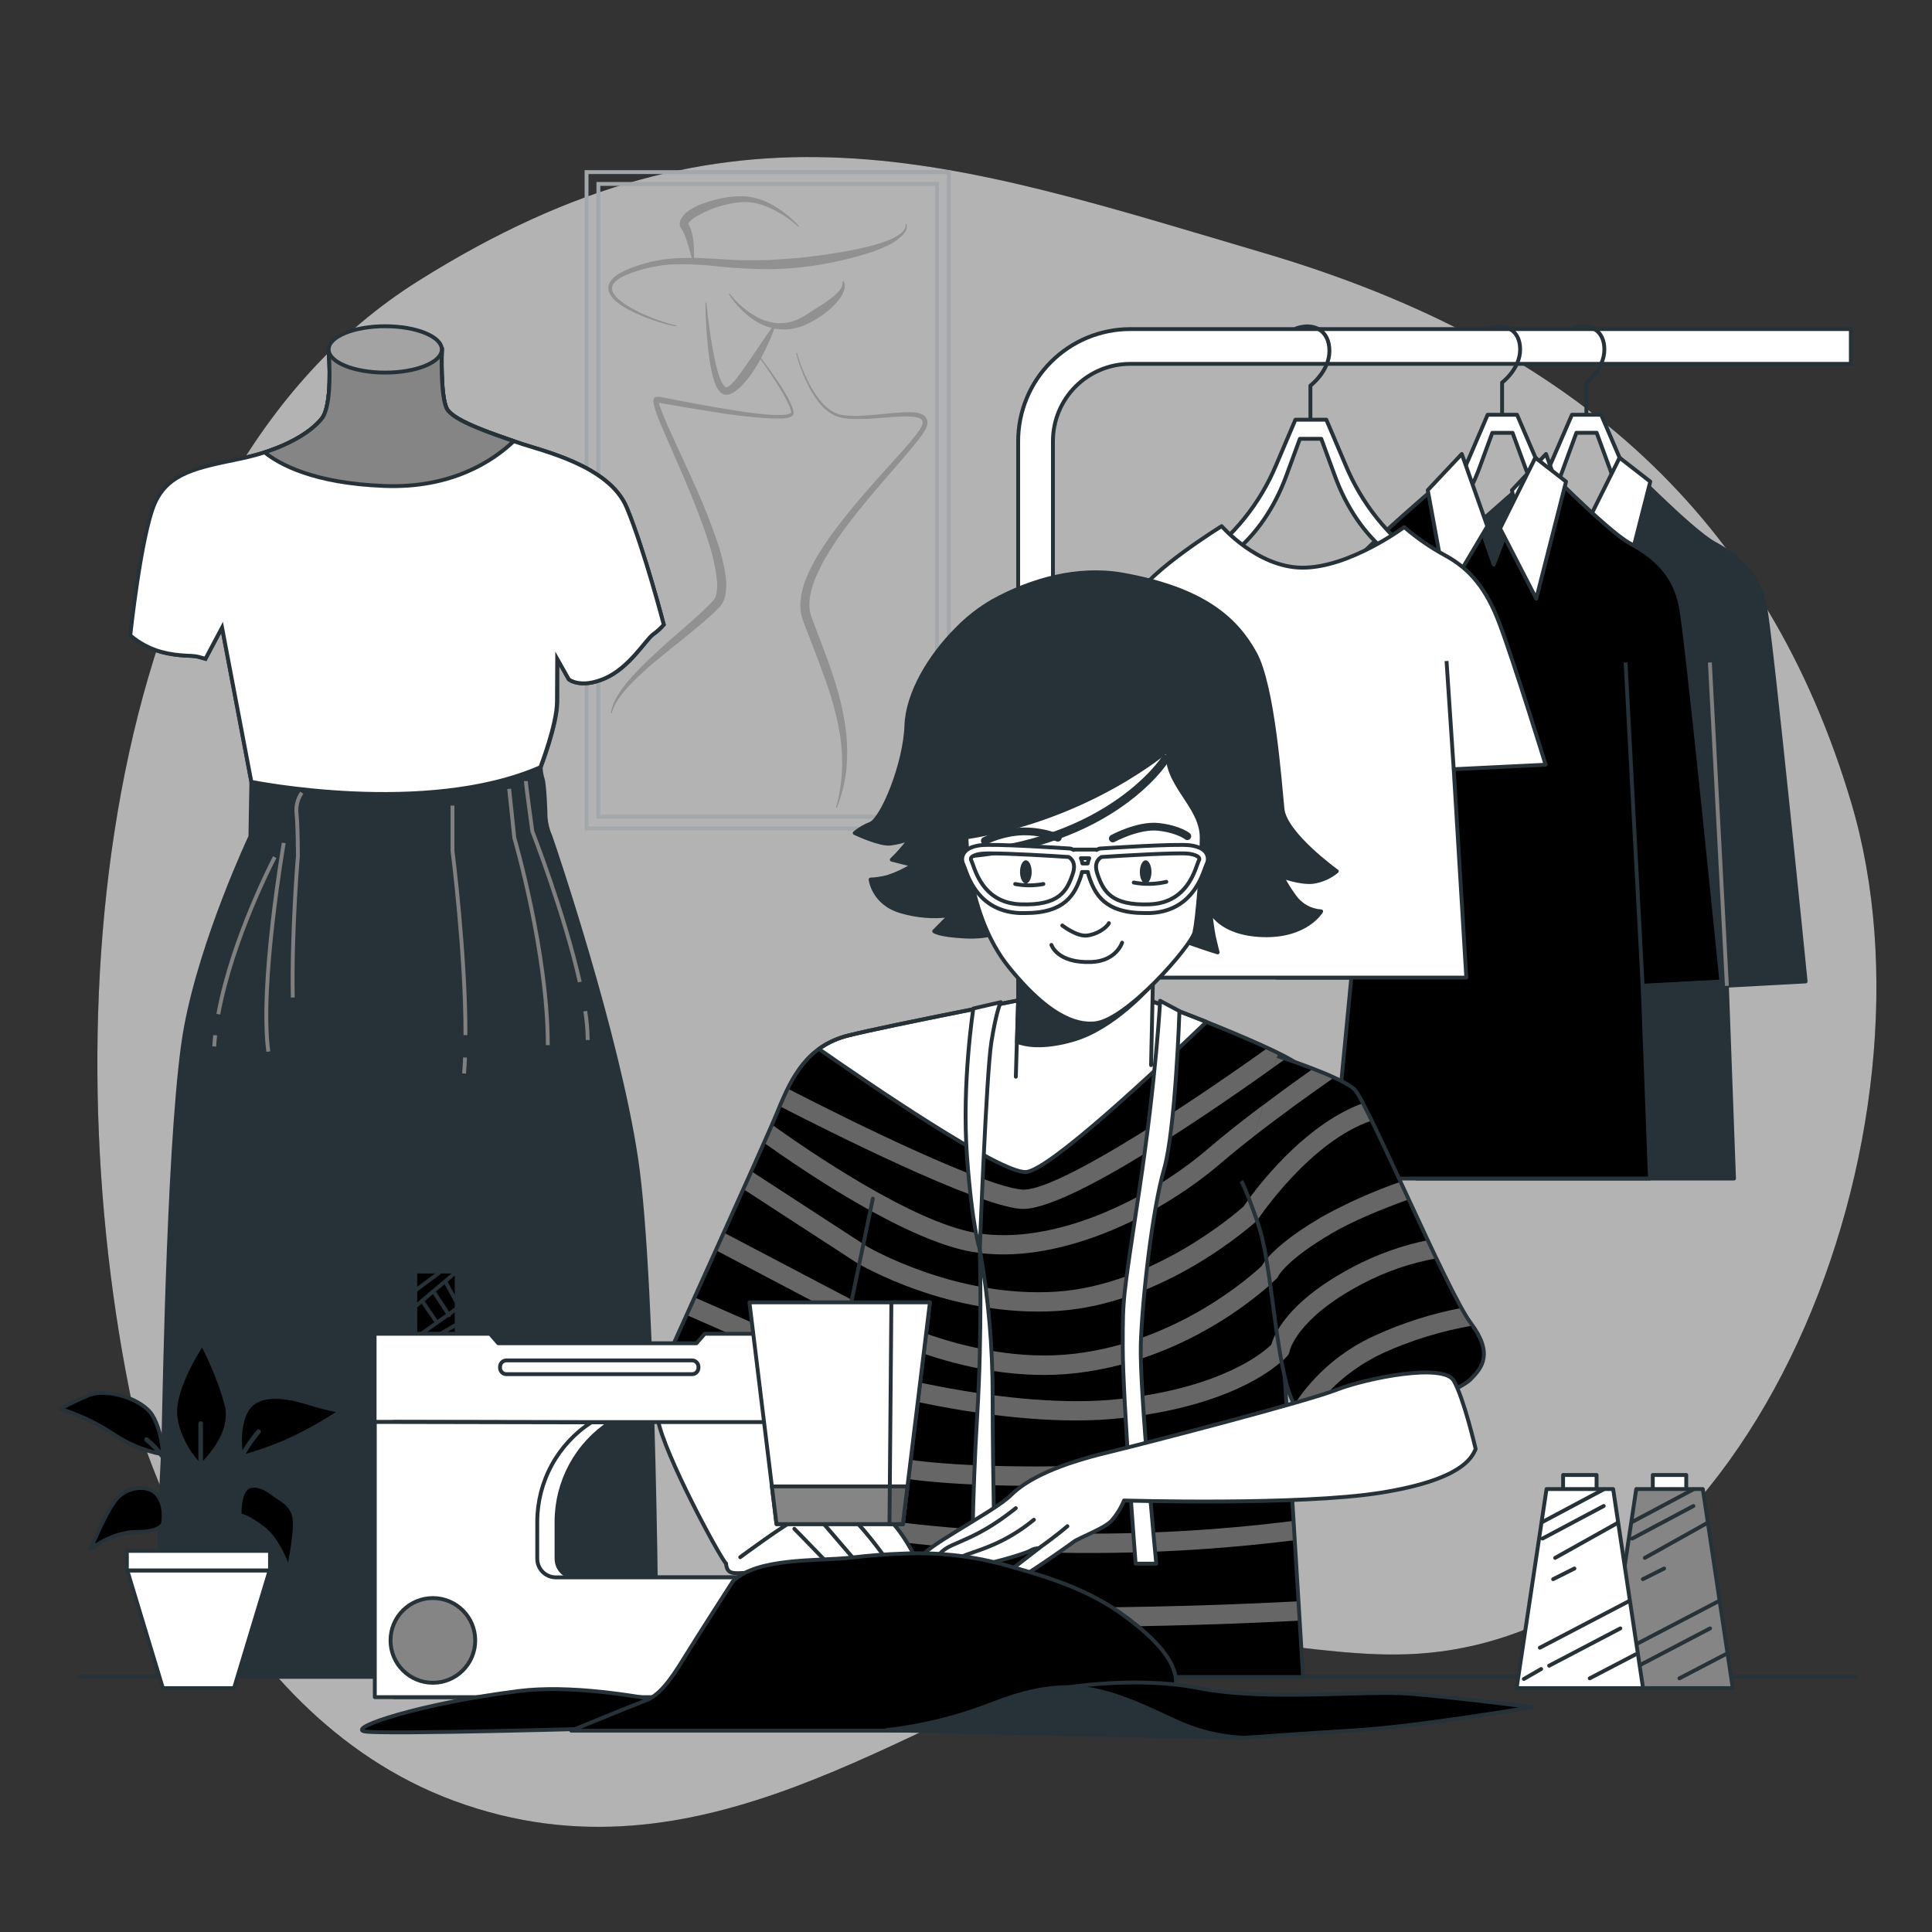 <svg width="500" height="500" viewBox="0 0 500 500" fill="none" xmlns="http://www.w3.org/2000/svg">
<rect x="0" y="0" width="500" height="500" fill="#333333" stroke="none"/>
<path d="M34.48 364.64C34.48 364.64 54.3 442.88 117.729 466.13C181.159 489.38 233.329 445.7 284.579 428C311.419 418.74 339.239 429.71 366.659 428C454.349 422.57 504.249 292.24 479.119 207.8C457.369 134.7 408.119 89.38 327.219 65.51C246.319 41.64 189.999 21.17 107.999 72.87C26 124.57 12.77 262.61 34.48 364.64Z" fill="black"/>
<path opacity="0.7" d="M34.48 364.64C34.48 364.64 54.3 442.88 117.729 466.13C181.159 489.38 233.329 445.7 284.579 428C311.419 418.74 339.239 429.71 366.659 428C454.349 422.57 504.249 292.24 479.119 207.8C457.369 134.7 408.119 89.38 327.219 65.51C246.319 41.64 189.999 21.17 107.999 72.87C26 124.57 12.77 262.61 34.48 364.64Z" fill="white"/>
<path d="M242.501 47.6V211.36H154.861V47.6H242.501ZM245.561 44.54H151.801V214.41H245.561V44.54Z" stroke="#A2A7A9" stroke-miterlimit="10"/>
<path d="M160.08 78.52C160.962 79.162 161.891 79.737 162.86 80.24C164.778 81.229 166.767 82.075 168.81 82.77C169.81 83.12 170.81 83.44 171.88 83.77C172.917 84.085 173.982 84.299 175.06 84.41V84.18C174.018 84.016 172.993 83.755 172 83.4C171 83.08 170 82.72 169 82.34C167.013 81.583 165.084 80.68 163.23 79.64C162.315 79.122 161.443 78.534 160.62 77.88C159.792 77.291 159.108 76.521 158.62 75.63L158.48 75.31C158.48 75.2 158.48 75.09 158.41 74.98C158.38 74.768 158.38 74.552 158.41 74.34C158.499 73.904 158.699 73.497 158.99 73.16C159.673 72.436 160.497 71.857 161.41 71.46C161.875 71.227 162.352 71.02 162.84 70.84C163.31 70.63 163.84 70.49 164.33 70.32C165.312 69.969 166.314 69.675 167.33 69.44L168.86 69.07L170.41 68.81C171.41 68.61 172.5 68.56 173.54 68.45C177.778 68.302 182.02 68.483 186.23 68.99C190.526 69.434 194.841 69.658 199.16 69.66C203.492 69.601 207.814 69.22 212.09 68.52C216.362 67.817 220.579 66.814 224.71 65.52L226.25 65.01C226.76 64.83 227.25 64.61 227.77 64.41C228.29 64.21 228.77 64 229.27 63.75C229.77 63.5 230.27 63.31 230.74 63.01C231.716 62.461 232.616 61.789 233.42 61.01C233.627 60.816 233.815 60.601 233.98 60.37C234.159 60.149 234.31 59.907 234.43 59.65C234.568 59.391 234.649 59.105 234.67 58.813C234.691 58.52 234.65 58.226 234.55 57.95L234.35 58.05C234.388 58.291 234.377 58.537 234.319 58.774C234.26 59.011 234.155 59.234 234.01 59.43C233.883 59.645 233.724 59.841 233.54 60.01C233.371 60.2 233.18 60.368 232.97 60.51C232.142 61.133 231.234 61.641 230.27 62.02C229.81 62.25 229.27 62.4 228.81 62.59C228.319 62.783 227.819 62.95 227.31 63.09C226.81 63.23 226.31 63.4 225.8 63.54L224.26 63.92C220.15 64.92 215.95 65.57 211.75 66.16C209.64 66.39 207.54 66.7 205.43 66.85C203.32 67 201.22 67.19 199.1 67.29C194.856 67.458 190.605 67.381 186.37 67.06C184.13 66.93 181.87 66.77 179.59 66.71C179.66 65.201 179.6 63.689 179.41 62.19C179.296 61.222 179.089 60.268 178.79 59.34C178.703 59.092 178.603 58.848 178.49 58.61C178.4 58.38 178.18 58.06 178.1 57.89C178.1 57.89 178.1 57.82 178.2 57.72C178.371 57.445 178.587 57.202 178.84 57C179.137 56.736 179.451 56.492 179.78 56.27C180.496 55.831 181.237 55.433 182 55.08C183.593 54.266 185.27 53.626 187 53.17C188.71 52.689 190.467 52.398 192.24 52.3C194.002 52.252 195.757 52.527 197.42 53.11C200.842 54.323 203.975 56.233 206.62 58.72L206.79 58.57C205.552 57.189 204.174 55.939 202.68 54.84C201.169 53.697 199.523 52.743 197.78 52C196.005 51.261 194.111 50.847 192.19 50.78C190.291 50.763 188.397 50.954 186.54 51.35C184.669 51.727 182.837 52.279 181.07 53C180.16 53.374 179.29 53.837 178.47 54.38C177.516 54.969 176.728 55.792 176.18 56.77C176.005 57.125 175.913 57.514 175.91 57.91C175.906 58.374 176.054 58.827 176.33 59.2C176.48 59.43 176.54 59.48 176.65 59.66C176.76 59.84 176.84 59.99 176.92 60.18C177.288 60.965 177.596 61.778 177.84 62.61C178.26 63.97 178.63 65.37 179 66.77C177.141 66.725 175.282 66.785 173.43 66.95C172.34 67.09 171.26 67.17 170.19 67.41L168.58 67.72L167 68.14C165.949 68.417 164.915 68.751 163.9 69.14C162.867 69.484 161.863 69.912 160.9 70.42C159.863 70.915 158.943 71.624 158.2 72.5C157.8 72.988 157.541 73.576 157.45 74.2C157.417 74.535 157.441 74.873 157.52 75.2C157.547 75.352 157.584 75.502 157.63 75.65L157.83 76.06C158.389 77.036 159.157 77.877 160.08 78.52Z" fill="#919191"/>
<path d="M204.88 105C204.585 104.273 204.251 103.562 203.88 102.87C203.11 101.49 202.28 100.16 201.41 98.87C199.98 96.75 198.49 94.69 196.95 92.65C197.57 91.51 198.16 90.37 198.69 89.19C199.32 87.83 199.9 86.45 200.4 85.03C201.847 85.313 203.332 85.347 204.79 85.13C206.456 84.861 208.067 84.324 209.56 83.54C210.26 83.15 210.97 82.77 211.65 82.35C212.33 81.93 213 81.47 213.65 80.96C214.966 79.971 216.143 78.811 217.15 77.51C217.679 76.841 218.098 76.091 218.39 75.29C218.535 74.878 218.616 74.446 218.63 74.01C218.657 73.558 218.531 73.11 218.27 72.74L218.07 72.87C218.108 73.228 218.073 73.59 217.966 73.934C217.86 74.278 217.684 74.596 217.45 74.87C217.021 75.462 216.52 75.999 215.96 76.47C215.68 76.72 215.4 76.96 215.1 77.18C214.8 77.4 214.52 77.65 214.2 77.86L213.28 78.52L212.28 79.13L208.4 81.61C207.182 82.43 205.828 83.026 204.4 83.37C202.969 83.695 201.487 83.736 200.04 83.49C198.562 83.226 197.137 82.723 195.82 82C193.106 80.493 190.725 78.452 188.82 76L188.63 76.13C189.477 77.476 190.466 78.726 191.58 79.86C192.69 81.027 193.932 82.061 195.28 82.94C196.649 83.816 198.148 84.47 199.72 84.88C197.72 87.63 195.94 90.42 194.05 93.13C192.97 94.69 191.91 96.26 190.78 97.71C190.257 98.439 189.657 99.109 188.99 99.71C188.734 99.935 188.44 100.111 188.12 100.23C188.07 100.23 188.01 100.23 187.97 100.23C187.93 100.23 187.92 100.23 187.89 100.23H187.78C187.737 100.185 187.686 100.148 187.63 100.12C187.071 99.506 186.642 98.785 186.37 98C186.036 97.127 185.752 96.236 185.52 95.33C185.04 93.5 184.67 91.62 184.35 89.73C183.67 85.96 183.21 82.13 182.8 78.3H182.57C182.57 82.16 182.84 86.02 183.21 89.88C183.42 91.81 183.68 93.74 184.07 95.66C184.257 96.637 184.501 97.602 184.8 98.55C184.955 99.046 185.146 99.531 185.37 100C185.618 100.537 185.956 101.028 186.37 101.45L186.78 101.8C186.958 101.902 187.141 101.992 187.33 102.07C187.534 102.122 187.741 102.159 187.95 102.18C188.145 102.18 188.34 102.16 188.53 102.12C189.134 101.977 189.703 101.711 190.2 101.34C191.045 100.723 191.82 100.016 192.51 99.23C193.825 97.747 194.988 96.135 195.98 94.42C196.26 93.94 196.52 93.42 196.79 92.95C198.25 94.95 199.67 97.05 201.01 99.16C201.85 100.48 202.64 101.82 203.36 103.16C203.734 103.836 204.068 104.534 204.36 105.25C204.504 105.596 204.618 105.954 204.7 106.32C204.81 106.77 204.81 106.8 204.55 106.98C203.882 107.26 203.164 107.399 202.44 107.39C201.68 107.39 200.91 107.39 200.13 107.39C198.59 107.31 197.04 107.16 195.5 106.97C192.41 106.6 189.33 106.11 186.25 105.58C183.17 105.05 180.11 104.49 177.04 103.91L172.43 103.03L171.28 102.81L170.69 102.7H170.39H170.3H170H169.78C169.687 102.729 169.599 102.773 169.52 102.83C169.376 102.918 169.262 103.047 169.19 103.2C169.159 103.261 169.133 103.325 169.11 103.39V103.53C169.087 103.686 169.087 103.844 169.11 104C169.123 104.235 169.153 104.469 169.2 104.7C169.29 105.13 169.41 105.51 169.53 105.9C170.53 108.95 171.85 111.78 173.09 114.66L176.84 123.25C179.27 128.99 181.64 134.76 183.48 140.66C184.419 143.559 185.089 146.538 185.48 149.56C185.684 150.966 185.651 152.396 185.38 153.79C185.251 154.376 184.988 154.924 184.61 155.39C184.14 155.92 183.61 156.48 183.04 157.01C180.86 159.18 178.5 161.21 176.15 163.26C173.8 165.31 171.42 167.35 169.15 169.5C166.823 171.626 164.62 173.883 162.55 176.26C161.529 177.474 160.603 178.764 159.78 180.12C158.934 181.474 158.353 182.978 158.07 184.55L158.3 184.6C159.14 181.6 161.2 179.18 163.3 176.96C165.47 174.745 167.763 172.655 170.17 170.7C174.96 166.7 179.96 162.99 184.62 158.7C185.2 158.14 185.75 157.6 186.33 156.97C186.957 156.233 187.402 155.36 187.63 154.42C187.997 152.749 188.068 151.026 187.84 149.33C187.39 146.158 186.633 143.036 185.58 140.01C183.5 134.073 181.12 128.246 178.45 122.55L174.55 114.02C173.26 111.19 171.91 108.34 170.89 105.48C170.767 105.153 170.664 104.819 170.58 104.48C170.576 104.407 170.576 104.333 170.58 104.26L170.99 104.32L172.14 104.52L176.76 105.32C179.85 105.85 182.93 106.32 186.03 106.82C189.13 107.32 192.23 107.69 195.36 108C196.92 108.14 198.49 108.26 200.07 108.3C200.85 108.3 201.65 108.3 202.44 108.3C202.84 108.3 203.25 108.23 203.65 108.16C204.084 108.095 204.501 107.949 204.88 107.73C205.003 107.658 205.11 107.563 205.196 107.45C205.282 107.337 205.344 107.207 205.38 107.07C205.412 106.827 205.385 106.58 205.3 106.35C205.207 105.887 205.066 105.434 204.88 105Z" fill="#919191"/>
<path d="M239.452 107.83C239.095 107.472 238.66 107.202 238.182 107.04C237.347 106.794 236.482 106.667 235.612 106.66C232.282 106.66 229.082 107.13 225.872 107.39C224.262 107.53 222.662 107.64 221.062 107.63C220.266 107.637 219.471 107.594 218.682 107.5C217.906 107.429 217.145 107.247 216.422 106.96C214.98 106.315 213.702 105.355 212.682 104.15C211.633 102.941 210.712 101.627 209.932 100.23C208.371 97.403 207.13 94.411 206.232 91.31L206.012 91.37C206.837 94.52 208.018 97.566 209.532 100.45C210.293 101.902 211.204 103.269 212.252 104.53C213.309 105.827 214.641 106.872 216.152 107.59C216.928 107.918 217.746 108.137 218.582 108.24C219.397 108.353 220.219 108.416 221.042 108.43C222.682 108.43 224.312 108.43 225.942 108.3C229.172 108.11 232.422 107.69 235.572 107.8C236.321 107.823 237.064 107.944 237.782 108.16C238.073 108.263 238.339 108.426 238.562 108.64C238.722 108.842 238.806 109.093 238.802 109.35C238.788 109.501 238.765 109.652 238.732 109.8C238.672 109.95 238.642 110.09 238.562 110.25C238.391 110.594 238.201 110.928 237.992 111.25C237.562 111.89 237.072 112.52 236.572 113.15C234.572 115.63 232.362 118.01 230.202 120.42C225.862 125.23 221.522 130.07 217.542 135.24C215.52 137.799 213.644 140.47 211.922 143.24C211.482 143.94 211.072 144.65 210.682 145.38C210.292 146.11 209.912 146.85 209.542 147.6C209.172 148.35 208.882 149.13 208.542 149.9C208.202 150.67 207.952 151.48 207.752 152.31C207.268 153.992 207.065 155.742 207.152 157.49C207.152 157.94 207.242 158.39 207.312 158.83L207.672 160.16C207.932 160.99 208.222 161.7 208.512 162.48C209.682 165.48 210.882 168.48 212.002 171.53C213.122 174.58 214.222 177.53 215.162 180.63C216.076 183.69 216.808 186.803 217.352 189.95C217.853 193.107 218.041 196.306 217.912 199.5C217.742 202.71 217.225 205.891 216.372 208.99L216.582 209.06C217.764 206.015 218.577 202.839 219.002 199.6C219.322 196.328 219.322 193.032 219.002 189.76C218.614 186.502 218.003 183.274 217.172 180.1C216.312 176.94 215.292 173.83 214.172 170.76C213.052 167.69 211.882 164.67 210.752 161.65C210.492 160.9 210.152 160.12 209.922 159.41L209.632 158.41C209.572 158.06 209.542 157.7 209.492 157.34C209.404 155.851 209.559 154.358 209.952 152.92C210.112 152.17 210.402 151.44 210.622 150.7C210.842 149.96 211.172 149.24 211.522 148.53C211.872 147.82 212.172 147.1 212.522 146.4C212.872 145.7 213.262 145 213.662 144.32C215.287 141.558 217.063 138.887 218.982 136.32C222.822 131.16 227.042 126.32 231.302 121.39C233.412 118.94 235.572 116.52 237.592 113.94C238.092 113.29 238.592 112.64 239.042 111.94C239.277 111.576 239.491 111.199 239.682 110.81C239.778 110.583 239.858 110.349 239.922 110.11C239.977 109.867 240.008 109.619 240.012 109.37C240.021 108.805 239.822 108.257 239.452 107.83Z" fill="#919191"/>
<path d="M85.051 90.43V90.71C85.211 92.71 86.051 104.86 83.271 108.34C80.271 112.13 73.161 116.42 62.271 118.7C51.381 120.98 43.571 122.23 40.031 130.32C36.491 138.41 33.711 164.44 33.711 164.44C36.06 166.446 38.822 167.911 41.801 168.73C46.601 170 49.631 169.49 51.401 170L53.171 170.5L57.471 162.41L65.051 202.34L64.801 216.49C64.801 216.49 52.411 242.77 48.121 265.77C43.831 288.77 42.621 359 42.361 369.88C42.101 380.76 41.361 390.88 41.361 390.88L41.111 433.71H170.001C170.001 433.71 169.491 332.5 164.691 300.16C159.891 267.82 143.471 219.29 142.461 216.51C141.746 214.914 141.317 213.204 141.191 211.46C141.191 210.46 140.941 203.12 140.431 201.6C140.125 200.628 139.956 199.618 139.931 198.6C139.931 198.6 144.221 187.48 144.221 181.67V170.5L147.221 175.81C147.221 175.81 150.221 178.33 156.571 175.55C162.921 172.77 167.001 165.7 169.001 164.18C170.031 163.461 170.965 162.614 171.781 161.66C171.781 161.66 166.721 142.2 162.181 131.33C157.641 120.46 140.181 116.67 134.381 114.65C128.581 112.63 117.451 109.09 115.681 105.81C113.911 102.53 114.371 90.43 114.371 90.43H85.051Z" fill="#263238" stroke="#263238" stroke-miterlimit="10"/>
<path d="M144.201 170.5L147.201 175.81C147.201 175.81 150.201 178.33 156.551 175.55C162.901 172.77 167.001 165.7 169.001 164.18C170.031 163.461 170.965 162.614 171.781 161.66C171.781 161.66 166.721 142.2 162.181 131.33C157.641 120.46 140.181 116.67 134.381 114.65C128.581 112.63 117.451 109.09 115.681 105.81C113.911 102.53 114.371 90.43 114.371 90.43H85.051V90.71C85.211 92.71 86.051 104.86 83.271 108.34C80.271 112.13 73.161 116.42 62.271 118.7C51.381 120.98 43.571 122.23 40.031 130.32C36.491 138.41 33.711 164.44 33.711 164.44C36.06 166.446 38.822 167.911 41.801 168.73C46.601 170 49.631 169.49 51.401 170L53.171 170.5L57.471 162.41L65.051 202.34C65.051 202.34 110.241 211.51 139.851 198.55C139.851 198.55 144.141 187.43 144.141 181.62L144.201 170.5Z" fill="white" stroke="#263238" stroke-miterlimit="10"/>
<path d="M99.481 125.77C116.94 126.43 127.63 119.25 132.96 114.17C126.96 112.1 117.29 108.85 115.65 105.81C113.88 102.52 114.34 90.43 114.34 90.43H85.05V90.71C85.21 92.71 86.05 104.86 83.27 108.34C80.861 111.34 75.88 114.68 68.481 117.07C72.27 120.12 81.13 125.08 99.481 125.77Z" fill="#858585" stroke="#263238" stroke-linecap="round" stroke-linejoin="round"/>
<path d="M114.341 90.43C114.341 93.73 107.791 96.43 99.701 96.43C91.611 96.43 85.051 93.76 85.051 90.43C85.051 87.1 91.611 84.43 99.701 84.43C107.791 84.43 114.341 87.14 114.341 90.43Z" fill="#A3A3A3" stroke="#263238" stroke-linecap="round" stroke-linejoin="round"/>
<path d="M78.1 205.15C76.969 206.81 76.495 208.83 76.77 210.82C77.1 214.48 77.1 221.48 77.1 221.48C77.1 221.48 75.44 241.15 75.77 258.15" stroke="#808080" stroke-miterlimit="10"/>
<path d="M73.44 218.15C73.44 218.15 67.1 254.82 69.44 272.15" stroke="#808080" stroke-miterlimit="10"/>
<path d="M55.691 267.92C55.581 268.92 55.501 269.86 55.441 270.82" stroke="#808080" stroke-miterlimit="10"/>
<path d="M71.1 221.82C71.1 221.82 60.1 242.73 56.5 262.47" stroke="#808080" stroke-miterlimit="10"/>
<path d="M120.352 273.68C120.292 275.11 120.212 276.5 120.102 277.82" stroke="#808080" stroke-miterlimit="10"/>
<path d="M117.102 208.48V220.15C117.102 220.15 120.522 246.98 120.462 267.89" stroke="#808080" stroke-miterlimit="10"/>
<path d="M131.77 204.15L133.1 216.82C133.1 216.82 141.77 246.48 141.77 270.48" stroke="#808080" stroke-miterlimit="10"/>
<path d="M151.461 261.68C151.856 264.151 152.07 266.648 152.101 269.15" stroke="#808080" stroke-miterlimit="10"/>
<path d="M136.102 202.15C136.102 203.15 137.772 215.15 137.772 215.15C137.772 215.15 146.072 236.39 150.042 254.15" stroke="#808080" stroke-miterlimit="10"/>
<path d="M292.5 85.17C284.809 85.17 277.432 88.225 271.994 93.664C266.555 99.102 263.5 106.479 263.5 114.17V419.66H272.5V114.17C272.5 108.866 274.607 103.779 278.358 100.028C282.109 96.277 287.196 94.17 292.5 94.17H479V85.17H292.5Z" fill="white" stroke="#263238" stroke-miterlimit="10"/>
<path d="M443.492 145.75L437.772 141.8C429.492 135.927 423.038 127.837 419.152 118.46L414.382 107.34H406.812L402.002 118.46C398.109 127.837 391.652 135.926 383.372 141.8L377.652 145.75C376.01 146.972 374.685 148.569 373.788 150.408C372.89 152.247 372.446 154.274 372.492 156.32H448.612C448.662 154.278 448.224 152.253 447.333 150.414C446.443 148.576 445.125 146.976 443.492 145.75ZM412.722 151.64H380.002C380.002 148.13 385.602 144.88 387.812 143.09L391.812 139.89C397.718 134.864 402.161 128.338 404.672 121L407.972 112H413.212L416.512 121C419.037 128.335 423.493 134.854 429.412 139.87L433.412 143.07C435.632 144.86 441.112 148.07 441.112 151.62L412.722 151.64Z" fill="white" stroke="#263238" stroke-linejoin="round"/>
<path d="M410.551 107.16V99C410.551 99 415.211 95.5 415.211 90.44C415.211 85.38 411.331 83.44 407.051 85" stroke="#263238" stroke-linecap="round" stroke-linejoin="round"/>
<path d="M399.561 120.79L408.371 146.12L419.151 118.46C419.151 118.46 437.561 137.31 443.611 140.61C449.661 143.91 455.171 148.32 456.831 157.13C458.491 165.94 467.291 254 467.291 254L446.921 255.1L448.761 305H366.531L371.531 253H352.211C352.211 253 364.321 157.74 367.631 151.13C370.941 144.52 399.561 120.79 399.561 120.79Z" fill="#263238" stroke="#263238" stroke-linejoin="round"/>
<path d="M391.301 126.85L396.261 153.83L406.721 136.21L400.111 117.49L391.301 126.85Z" fill="white" stroke="#263238" stroke-linejoin="round"/>
<path d="M419.15 118.46L410.02 136.76L419.38 154.93L427.09 124.64L419.15 118.46Z" fill="white" stroke="#263238" stroke-linejoin="round"/>
<path d="M446.922 255.14L442.512 171.45" stroke="#808080" stroke-miterlimit="10"/>
<path d="M371.48 252.94L379.19 171.45" stroke="#263238" stroke-linejoin="round"/>
<path d="M421.682 145.75L416.002 141.8C407.725 135.925 401.271 127.835 397.382 118.46L392.612 107.34H385.002L380.232 118.46C376.342 127.835 369.889 135.925 361.612 141.8L355.892 145.75C354.251 146.972 352.926 148.569 352.028 150.408C351.13 152.247 350.686 154.274 350.732 156.32H426.842C426.888 154.274 426.443 152.247 425.545 150.408C424.648 148.569 423.323 146.972 421.682 145.75ZM390.912 151.64H358.202C358.202 148.13 363.792 144.88 366.012 143.09L370.012 139.89C375.552 135.42 380.012 128.89 382.902 121.02L386.202 112.02H391.452L394.752 121.02C397.632 128.87 402.102 135.42 407.642 139.89L411.642 143.09C413.862 144.88 419.352 148.09 419.352 151.64H390.912Z" fill="white" stroke="#263238" stroke-linejoin="round"/>
<path d="M388.742 107.16V99C388.742 99 393.412 95.5 393.412 90.44C393.412 85.38 389.522 83.44 385.242 85" stroke="#263238" stroke-linecap="round" stroke-linejoin="round"/>
<path d="M377.762 120.79L386.572 146.12L397.342 118.46C397.342 118.46 415.752 137.31 421.812 140.61C427.872 143.91 433.372 148.32 435.022 157.13C436.672 165.94 445.482 254 445.482 254L425.112 255.1L427.002 305H344.722L349.722 253H330.402C330.402 253 342.522 157.74 345.822 151.13C349.122 144.52 377.762 120.79 377.762 120.79Z" fill="black" stroke="#263238" stroke-linejoin="round"/>
<path d="M369.5 126.85L374.45 153.83L384.92 136.21L378.31 117.49L369.5 126.85Z" fill="white" stroke="#263238" stroke-linejoin="round"/>
<path d="M397.341 118.46L388.221 136.76L397.581 154.93L405.291 124.64L397.341 118.46Z" fill="white" stroke="#263238" stroke-linejoin="round"/>
<path d="M425.111 255.14L420.701 171.45" stroke="#263238" stroke-linejoin="round"/>
<path d="M349.68 252.94L357.38 171.45" stroke="#263238" stroke-linejoin="round"/>
<path d="M373.921 149.19L367.921 145.01C359.178 138.809 352.361 130.269 348.251 120.37L343.251 108.62H335.251L330.251 120.37C326.11 130.28 319.253 138.817 310.471 145L304.471 149.18C302.733 150.469 301.329 152.156 300.377 154.099C299.425 156.043 298.953 158.186 299.001 160.35H379.391C379.438 158.188 378.965 156.046 378.014 154.105C377.062 152.163 375.659 150.478 373.921 149.19ZM341.421 155.41H306.871C306.871 151.7 312.781 148.27 315.121 146.41L319.301 143C325.151 138.28 329.881 131.36 332.921 123.07L336.411 113.56H341.941L345.431 123.07C348.431 131.36 353.201 138.28 359.051 143L363.231 146.38C365.571 148.27 371.361 151.7 371.361 155.38L341.421 155.41Z" fill="white" stroke="#263238" stroke-linejoin="round"/>
<path d="M339.13 108.43V99.8C339.13 99.8 344.05 96.11 344.05 90.8C344.05 85.49 340 83.38 335.43 85" stroke="#263238" stroke-linecap="round" stroke-linejoin="round"/>
<path d="M316.16 136.17C316.16 136.17 325.32 146.73 336.83 146.91C349.05 147.1 363.41 136.41 363.41 136.41C366.682 139.235 370.249 141.7 374.05 143.76C380.44 147.25 384.65 152.35 388 161.21C391.74 171.07 400 197.91 400 197.91L376.22 199.07L379.48 253H300.39L305.75 198.06H282.66C282.66 198.06 290.31 161.79 293.8 154.81C297.29 147.83 316.16 136.17 316.16 136.17Z" fill="white" stroke="#263238" stroke-linejoin="round"/>
<path d="M305.75 198.06L306.96 169.23" stroke="#263238" stroke-linejoin="round"/>
<path d="M376.221 199.07L374.361 171.07" stroke="#263238" stroke-linejoin="round"/>
<path d="M20.33 433.96H480.33" stroke="#263238" stroke-linecap="round" stroke-linejoin="round"/>
<path d="M42.181 376.4C42.181 376.4 41.951 370.4 39.411 366.24C36.871 362.08 27.641 359.08 22.791 361.16C20.338 362.17 17.947 363.326 15.631 364.62C20.449 366.134 25.033 368.312 29.251 371.09C33.151 373.728 37.552 375.535 42.181 376.4Z" fill="black" stroke="#263238" stroke-linecap="round" stroke-linejoin="round"/>
<path d="M51.871 379.4C51.871 379.4 46.331 374.09 45.411 366.7C44.491 359.31 52.341 347.77 52.341 347.77C54.936 352.703 57.023 357.886 58.571 363.24C60.881 371.55 51.871 379.4 51.871 379.4Z" fill="black" stroke="#263238" stroke-linecap="round" stroke-linejoin="round"/>
<path d="M62.491 377.09C62.491 377.09 61.111 370.16 63.651 365.32C66.191 360.48 72.881 360.93 79.571 363.01C86.261 365.09 88.351 365.09 88.351 365.09C83.735 368.185 78.868 370.887 73.801 373.17C70.124 374.729 66.345 376.038 62.491 377.09Z" fill="black" stroke="#263238" stroke-linecap="round" stroke-linejoin="round"/>
<path d="M51.942 402C51.783 402 51.63 401.937 51.517 401.824C51.405 401.712 51.342 401.559 51.342 401.4V368.4C51.342 368.241 51.405 368.088 51.517 367.976C51.63 367.863 51.783 367.8 51.942 367.8C52.02 367.8 52.098 367.816 52.17 367.846C52.242 367.876 52.308 367.92 52.363 367.976C52.417 368.032 52.461 368.098 52.49 368.171C52.519 368.244 52.533 368.322 52.532 368.4V401.4C52.533 401.478 52.519 401.556 52.49 401.629C52.461 401.702 52.417 401.768 52.363 401.824C52.308 401.88 52.242 401.924 52.17 401.954C52.098 401.984 52.02 402 51.942 402Z" fill="#263238"/>
<path d="M54.711 402H54.621C54.466 401.975 54.327 401.892 54.232 401.767C54.137 401.642 54.094 401.486 54.111 401.33C54.231 400.5 57.021 380.94 66.491 370.08C66.599 369.972 66.744 369.909 66.896 369.904C67.049 369.899 67.197 369.952 67.312 370.053C67.426 370.154 67.498 370.294 67.513 370.446C67.528 370.597 67.484 370.749 67.391 370.87C58.151 381.46 55.321 401.29 55.301 401.49C55.28 401.631 55.209 401.76 55.1 401.854C54.992 401.947 54.854 401.999 54.711 402Z" fill="#263238"/>
<path d="M49.17 401.5C49.092 401.5 49.014 401.484 48.942 401.454C48.87 401.424 48.804 401.38 48.749 401.324C48.694 401.268 48.651 401.202 48.622 401.129C48.593 401.056 48.579 400.978 48.58 400.9C48.58 400.71 48.67 381.9 37.49 372.98C37.383 372.876 37.319 372.735 37.31 372.586C37.301 372.437 37.348 372.29 37.441 372.174C37.535 372.057 37.669 371.98 37.817 371.957C37.965 371.934 38.115 371.967 38.24 372.05C49.87 381.36 49.78 400.12 49.77 400.91C49.77 400.988 49.754 401.066 49.724 401.138C49.694 401.21 49.649 401.276 49.594 401.331C49.538 401.386 49.471 401.429 49.399 401.458C49.326 401.487 49.248 401.501 49.17 401.5Z" fill="#263238"/>
<path d="M58.4 401.27C58.347 401.28 58.293 401.28 58.24 401.27C58.089 401.228 57.959 401.128 57.881 400.991C57.802 400.854 57.78 400.692 57.82 400.54C58.996 396.512 60.82 392.702 63.22 389.26C63.316 389.133 63.457 389.049 63.614 389.025C63.771 389 63.931 389.038 64.06 389.13C64.124 389.177 64.178 389.235 64.219 389.303C64.26 389.37 64.288 389.445 64.3 389.523C64.312 389.601 64.308 389.681 64.29 389.757C64.271 389.834 64.237 389.906 64.19 389.97C61.894 393.291 60.142 396.957 59 400.83C58.966 400.961 58.888 401.076 58.778 401.156C58.669 401.237 58.536 401.277 58.4 401.27Z" fill="#263238"/>
<path d="M62.001 392.09C62.001 392.09 61.771 385.63 64.541 384.71C67.311 383.79 69.851 386.09 71.931 387.48C74.011 388.87 76.311 390.25 76.311 394.4C76.311 398.55 74.701 406.18 74.701 406.18C74.701 406.18 72.391 399.02 68.461 395.79C64.531 392.56 62.001 392.09 62.001 392.09Z" fill="black" stroke="#263238" stroke-linecap="round" stroke-linejoin="round"/>
<path d="M45.001 401.5C44.875 401.5 44.752 401.461 44.65 401.387C44.547 401.313 44.471 401.21 44.431 401.09C44.431 401.03 42.581 395.45 38.431 392.14C38.368 392.092 38.316 392.032 38.277 391.964C38.238 391.895 38.213 391.819 38.203 391.741C38.194 391.663 38.2 391.583 38.222 391.508C38.244 391.432 38.281 391.361 38.331 391.3C38.431 391.178 38.574 391.099 38.731 391.081C38.887 391.062 39.045 391.105 39.171 391.2C43.641 394.74 45.521 400.48 45.601 400.72C45.648 400.871 45.633 401.035 45.56 401.175C45.487 401.316 45.362 401.422 45.211 401.47L45.001 401.5Z" fill="#263238"/>
<path d="M42.181 394.17C42.181 394.17 43.1 390 40.791 387C38.48 384 32.941 384.69 30.171 387.92C27.401 391.15 23.48 400.85 23.48 400.85C23.48 400.85 29.02 396.46 35.48 396.46C41.941 396.46 42.181 394.17 42.181 394.17Z" fill="black" stroke="#263238" stroke-linecap="round" stroke-linejoin="round"/>
<path d="M60.571 436.89H42.151L32.941 406.42H69.781L60.571 436.89Z" fill="white" stroke="#263238" stroke-linecap="round" stroke-linejoin="round"/>
<path d="M69.88 401.37H32.83V406.42H69.88V401.37Z" fill="white" stroke="#263238" stroke-linecap="round" stroke-linejoin="round"/>
<path d="M436.4 381.72H427.74V386.73H436.4V381.72Z" fill="white" stroke="#263238" stroke-linecap="round" stroke-linejoin="round"/>
<path d="M448.441 436.89H415.711L423.461 385.37H440.691L448.441 436.89Z" fill="#858585" stroke="#263238" stroke-linecap="round" stroke-linejoin="round"/>
<path d="M422.41 393.88L438.25 385.44" stroke="#263238" stroke-linecap="round" stroke-linejoin="round"/>
<path d="M422.41 398.18L438.25 389.75" stroke="#263238" stroke-linecap="round" stroke-linejoin="round"/>
<path d="M441.7 394.22L425.68 403.18" stroke="#263238" stroke-linecap="round" stroke-linejoin="round"/>
<path d="M425.17 408.69L430.68 405.93" stroke="#263238" stroke-linecap="round" stroke-linejoin="round"/>
<path d="M444.799 414.37L421.719 426.43" stroke="#263238" stroke-linecap="round" stroke-linejoin="round"/>
<path d="M424.131 431.08L442.561 421.43" stroke="#263238" stroke-linecap="round" stroke-linejoin="round"/>
<path d="M422.07 431.94L417.59 434.52" stroke="#263238" stroke-linecap="round" stroke-linejoin="round"/>
<path d="M446.521 428.15L434.641 434.35" stroke="#263238" stroke-linecap="round" stroke-linejoin="round"/>
<path d="M413.191 381.72H404.531V386.73H413.191V381.72Z" fill="white" stroke="#263238" stroke-linecap="round" stroke-linejoin="round"/>
<path d="M425.22 436.89H392.5L400.24 385.37H417.48L425.22 436.89Z" fill="white" stroke="#263238" stroke-linecap="round" stroke-linejoin="round"/>
<path d="M399.199 393.88L415.039 385.44" stroke="#263238" stroke-linecap="round" stroke-linejoin="round"/>
<path d="M399.199 398.18L415.039 389.75" stroke="#263238" stroke-linecap="round" stroke-linejoin="round"/>
<path d="M418.479 394.22L402.469 403.18" stroke="#263238" stroke-linecap="round" stroke-linejoin="round"/>
<path d="M401.949 408.69L407.459 405.93" stroke="#263238" stroke-linecap="round" stroke-linejoin="round"/>
<path d="M421.58 414.37L398.51 426.43" stroke="#263238" stroke-linecap="round" stroke-linejoin="round"/>
<path d="M400.92 431.08L419.34 421.43" stroke="#263238" stroke-linecap="round" stroke-linejoin="round"/>
<path d="M398.849 431.94L394.369 434.52" stroke="#263238" stroke-linecap="round" stroke-linejoin="round"/>
<path d="M423.3 428.15L411.42 434.35" stroke="#263238" stroke-linecap="round" stroke-linejoin="round"/>
<path d="M269.9 257.65C269.9 257.65 230.24 265.31 219.57 267.98C208.9 270.65 204.9 278.65 201.24 287.65C197.58 296.65 171.57 353.65 170.24 356.98C168.91 360.31 177.24 362.31 187.57 365.98C197.9 369.65 203.9 373.65 206.9 369.65C209.9 365.65 217.57 350.31 217.57 350.31L214.24 434H337.24L331.9 346.67C331.9 346.67 336.57 278.67 336.24 276C335.91 273.33 295.24 257.33 290.9 257C286.56 256.67 269.9 257.65 269.9 257.65Z" fill="black"/>
<g opacity="0.4">
<path d="M215.919 391.62L215.719 396.74C255.222 402.947 295.401 403.573 335.079 398.6L334.769 393.6C295.259 398.588 255.24 397.922 215.919 391.62Z" fill="white"/>
<path d="M321.79 312.28C319.46 314.34 298.13 332.63 273.42 334.28C247.25 336.01 224.54 322.68 224.42 322.6L194.48 303.14C193.82 304.62 193.13 306.14 192.41 307.76L221.78 326.85C222.78 327.43 246.02 341.09 273.78 339.27C301.54 337.45 324.45 316.68 325.41 315.8C325.559 315.663 325.69 315.509 325.8 315.34C328.492 311.464 331.481 307.803 334.74 304.39C334.9 301.81 335.06 299.28 335.21 296.86C330.197 301.504 325.698 306.674 321.79 312.28Z" fill="white"/>
<path d="M179.749 335.76L177.689 340.32L214.429 356.45C215.349 354.68 216.149 353.11 216.719 352L179.749 335.76Z" fill="white"/>
<path d="M201.801 286.29C214.881 293.01 252.071 311.69 263.951 312.84C275.831 313.99 315.681 286.3 333.131 273.71C331.781 272.97 330.051 272.12 328.061 271.2C304.511 288.04 272.611 308.65 264.431 307.86C254.641 306.92 222.681 291.45 203.861 281.73C203.131 283.2 202.451 284.72 201.801 286.29Z" fill="white"/>
<path d="M217.829 357.93C219.529 358.45 259.829 370.57 290.829 366.93C317.389 363.85 328.959 354.93 332.179 351.85L331.859 346.61C331.859 346.61 331.979 344.84 332.189 341.88C330.763 343.709 329.682 345.783 328.999 348C326.999 350 316.379 359 290.299 362C261.179 365.37 222.049 354 219.419 353.19L217.489 352.34L217.279 357.7L217.549 357.83L217.829 357.93Z" fill="white"/>
<path d="M251.689 324C273.289 327.67 299.509 315.13 315.919 301.07C321.809 296.02 329.089 290.49 335.849 285.58C335.989 283 336.099 280.82 336.169 279.18C328.479 284.69 319.629 291.3 312.669 297.27C297.149 310.58 272.529 322.48 252.529 319.07C236.259 316.3 209.679 298.14 199.789 291.07C199.209 292.4 198.519 293.98 197.729 295.76C208.489 303.43 234.679 321.11 251.689 324Z" fill="white"/>
<path d="M336.35 419.42L336.04 414.42C310.45 415.74 259.56 417.52 215.04 413.89L214.84 418.89C234.59 420.49 255.54 421.05 275.01 421.05C299.71 421.05 322 420.16 336.35 419.42Z" fill="white"/>
<path d="M233.859 382.62C264.219 387.01 320.579 382.68 334.029 381.54L333.129 366.73C332.908 367.166 332.712 367.613 332.539 368.07C332.372 368.492 332.327 368.953 332.409 369.4L333.709 376.54C320.709 377.63 264.079 381.94 234.569 377.67C228.719 376.82 222.639 375.78 216.569 374.67L216.369 379.72C222.269 380.79 228.159 381.79 233.859 382.62Z" fill="white"/>
<path d="M218.67 341.16C220.67 342.34 248.75 358.92 278.8 355.33C309.28 351.7 329.53 331.76 330.38 330.91C330.605 330.702 330.779 330.446 330.89 330.16C331.525 329.147 332.303 328.231 333.2 327.44C333.35 325.21 333.5 322.88 333.66 320.44C328.99 324 327.21 326.44 326.57 327.59C324.11 329.92 305.1 347.12 278.21 350.33C249.47 353.77 221.48 336.98 221.21 336.81L221.08 336.73L187.33 319C186.64 320.51 185.95 322 185.27 323.56L218.67 341.16Z" fill="white"/>
</g>
<path d="M217.568 350.31L225.888 310.21" stroke="#263238" stroke-linecap="round" stroke-linejoin="round"/>
<path d="M211.928 271.48C223.928 279.85 258.928 303.86 265.568 303.31C271.648 302.81 299.318 276.87 312.228 264.46C302.408 260.54 292.878 257.13 290.898 256.98C286.568 256.65 269.898 257.65 269.898 257.65C269.898 257.65 230.238 265.31 219.568 267.98C216.818 268.638 214.222 269.827 211.928 271.48Z" fill="white" stroke="#263238" stroke-linecap="round" stroke-linejoin="round"/>
<path d="M269.9 257.65C269.9 257.65 230.24 265.31 219.57 267.98C208.9 270.65 204.9 278.65 201.24 287.65C197.58 296.65 171.57 353.65 170.24 356.98C168.91 360.31 177.24 362.31 187.57 365.98C197.9 369.65 203.9 373.65 206.9 369.65C209.9 365.65 217.57 350.31 217.57 350.31L214.24 434H337.24L331.9 346.67C331.9 346.67 336.57 278.67 336.24 276C335.91 273.33 295.24 257.33 290.9 257C286.56 256.67 269.9 257.65 269.9 257.65Z" stroke="#263238" stroke-linecap="round" stroke-linejoin="round"/>
<path d="M300.238 259C300.238 259 299.238 278.67 294.898 307.67C290.558 336.67 290.568 335.33 290.568 348.67C290.568 362.01 293.898 404.67 293.898 404.67H299.238C299.238 404.67 294.898 359.67 295.238 348C295.578 336.33 298.238 313 301.238 302.67C304.238 292.34 305.238 261.67 305.238 261.67L300.238 259Z" fill="white" stroke="#263238" stroke-linecap="round" stroke-linejoin="round"/>
<path d="M258.999 259.36L251.899 261C251.899 261 248.899 280.33 250.239 299C251.579 317.67 253.569 323.33 253.569 323.33C253.569 323.33 255.239 278 256.569 269.67C257.899 261.34 258.999 259.36 258.999 259.36Z" fill="white" stroke="#263238" stroke-linecap="round" stroke-linejoin="round"/>
<path d="M253.568 323.31C253.568 323.31 254.238 344.31 252.898 366.31C251.558 388.31 251.568 407.65 251.568 407.65L257.568 407.98C257.568 407.98 256.898 382.65 256.898 361.31C256.914 348.57 255.799 335.853 253.568 323.31Z" fill="white" stroke="#263238" stroke-linecap="round" stroke-linejoin="round"/>
<path d="M262.898 278.65L263.898 244.98H298.568L297.898 275.65" fill="white"/>
<path d="M262.898 278.65L263.898 244.98H298.568L297.898 275.65" stroke="#263238" stroke-linecap="round" stroke-linejoin="round"/>
<path d="M298.369 254.2L289.939 245H263.939L263.209 269.62C265.149 270.38 269.759 271.43 277.779 269.09C288.129 266.09 297.269 255.79 298.399 254.48L298.369 254.2Z" fill="#263238" stroke="#263238" stroke-linecap="round" stroke-linejoin="round"/>
<path d="M247.619 162.81C240.679 169.75 234.859 179.36 234.569 187.81C234.219 197.76 228.399 211.81 225.309 213.18C223.819 213.754 222.431 214.564 221.199 215.58C221.199 215.58 227.709 218.67 230.449 218.32C232.214 218.096 233.944 217.653 235.599 217C234.53 218.433 233.385 219.808 232.169 221.12L230.799 222.49L236.279 223.86C234.248 225.157 232.06 226.192 229.769 226.94C228.313 227.335 226.817 227.567 225.309 227.63C225.309 227.63 225.999 233.8 233.199 235.86C237.308 237.083 241.629 237.424 245.879 236.86L241.769 241C241.769 241 242.769 242 249.649 242.37C256.529 242.74 259.929 240.66 259.929 240.66L302.099 238.94C302.099 238.94 303.099 242.37 307.929 244.08C312.759 245.79 315.129 246.48 315.129 246.48C315.129 246.48 314.439 243.74 314.129 242.37C313.819 241 313.129 235.51 313.129 235.51C313.129 235.51 315.529 241.68 326.839 242.03C338.149 242.38 341.919 235.86 341.919 235.86C340.55 235.779 339.216 235.39 338.018 234.722C336.819 234.053 335.788 233.123 334.999 232C332.259 228.23 331.909 226.85 331.909 226.85C331.909 226.85 336.369 228.57 339.799 228.23C342.069 227.896 344.203 226.945 345.969 225.48C345.969 225.48 332.599 215.88 331.909 209.37C331.219 202.86 329.509 177.49 324.709 168.92C319.909 160.35 311.709 152.47 290.429 148.69C278.939 146.69 266.869 150.02 256.829 155.61C253.445 157.578 250.346 160.001 247.619 162.81Z" fill="#263238" stroke="#263238" stroke-linecap="round" stroke-linejoin="round"/>
<path d="M302.309 194.07C302.309 194.07 281.879 211.79 250.129 216.7C250.129 216.7 250.219 236.87 261.129 250.34C272.949 264.97 280.209 265.09 283.249 264.85C291.519 264.2 308.379 244.67 309.129 241.27C309.879 237.87 310.999 225 310.999 216.7C310.999 208.4 301.169 202.76 302.309 194.07Z" fill="white" stroke="#263238" stroke-linecap="round" stroke-linejoin="round"/>
<path d="M243.648 222.52C243.364 222.52 243.092 222.407 242.892 222.207C242.691 222.006 242.578 221.734 242.578 221.45C242.578 221.166 242.691 220.894 242.892 220.693C243.092 220.493 243.364 220.38 243.648 220.38C285.538 219.22 300.598 196.02 300.748 195.78C300.911 195.569 301.147 195.427 301.409 195.381C301.672 195.335 301.942 195.388 302.167 195.531C302.392 195.673 302.556 195.895 302.627 196.152C302.697 196.409 302.669 196.683 302.548 196.92C301.928 197.92 286.818 221.32 243.708 222.52H243.648Z" fill="#263238"/>
<path d="M262.729 228.78C265.14 229.246 267.617 229.246 270.029 228.78" stroke="#263238" stroke-linecap="round" stroke-linejoin="round"/>
<path d="M293.418 228.4C296.207 228.925 299.074 228.864 301.838 228.22" stroke="#263238" stroke-linecap="round" stroke-linejoin="round"/>
<path d="M297.998 225.65C297.998 227.31 297.328 228.65 296.488 228.65C295.648 228.65 294.988 227.3 294.988 225.65C294.988 224 295.658 222.65 296.488 222.65C297.318 222.65 297.998 224 297.998 225.65Z" fill="#263238"/>
<path d="M312.289 221C311.679 219.83 310.289 219.08 308.049 218.77C304.539 218.28 285.509 219.55 284.699 219.6L284.369 219.67C284.166 219.756 283.969 219.856 283.779 219.97V219.87H277.849V219.97C277.66 219.856 277.463 219.756 277.259 219.67L276.929 219.6C276.119 219.55 257.089 218.27 253.579 218.77C251.379 219.08 249.949 219.83 249.339 221C249.115 221.422 248.998 221.892 248.998 222.37C248.998 222.848 249.115 223.318 249.339 223.74C249.419 223.91 249.519 224.19 249.649 224.56C250.749 227.66 253.649 235.9 263.989 236.3H265.349C275.659 236.3 278.179 231.43 279.719 226.82C279.839 226.446 279.936 226.066 280.009 225.68H281.539C281.613 226.066 281.709 226.446 281.829 226.82C283.369 231.43 285.879 236.3 296.199 236.3H297.559C307.879 235.9 310.799 227.66 311.899 224.56C312.029 224.19 312.129 223.91 312.209 223.74C312.446 223.325 312.577 222.858 312.591 222.38C312.605 221.902 312.501 221.428 312.289 221ZM279.729 222.11H281.899C281.697 222.54 281.562 222.999 281.499 223.47H280.129C280.068 222.995 279.933 222.533 279.729 222.1V222.11ZM277.639 226.11C276.119 230.67 274.059 234.4 264.119 234.04C255.319 233.7 252.849 226.75 251.789 223.78C251.619 223.3 251.489 222.93 251.379 222.71C251.315 222.606 251.277 222.489 251.266 222.367C251.256 222.246 251.274 222.123 251.319 222.01C251.409 221.84 251.869 221.24 253.899 220.95C254.704 220.877 255.512 220.847 256.319 220.86C261.419 220.86 271.969 221.48 276.569 221.79C277.089 222.08 278.619 223.17 277.639 226.13V226.11ZM310.249 222.71C310.139 222.93 310.009 223.3 309.839 223.78C308.779 226.78 306.309 233.7 297.509 234.04C287.579 234.41 285.509 230.67 283.989 226.11C282.989 223.11 284.539 222.11 285.059 221.79C290.649 221.42 305.059 220.57 307.729 220.95C309.729 221.24 310.219 221.84 310.309 222.01C310.361 222.125 310.382 222.252 310.372 222.378C310.361 222.504 310.319 222.625 310.249 222.73V222.71Z" fill="white" stroke="#263238" stroke-linecap="round" stroke-linejoin="round"/>
<path d="M274.918 239.51C274.918 239.51 278.538 242.33 281.148 242.13C283.758 241.93 286.378 240.13 286.978 238.91" stroke="#263238" stroke-linecap="round" stroke-linejoin="round"/>
<path d="M272.109 244.54C272.109 244.54 273.579 249.36 282.559 248.96C288.919 248.67 290.399 243.96 290.399 243.96" stroke="#263238" stroke-linecap="round" stroke-linejoin="round"/>
<path d="M288 217C288 217 294.62 213.4 299.85 214C305.08 214.6 307.28 216.41 307.28 216.41" stroke="#263238" stroke-width="2" stroke-linecap="round" stroke-linejoin="round"/>
<path d="M273.767 216.8C270.62 215.564 267.244 215.018 263.867 215.2C260.745 215.444 257.694 216.261 254.867 217.61" stroke="#263238" stroke-width="2" stroke-linecap="round" stroke-linejoin="round"/>
<path d="M266.999 225.65C266.999 227.31 266.318 228.65 265.488 228.65C264.658 228.65 263.979 227.3 263.979 225.65C263.979 224 264.658 222.65 265.488 222.65C266.318 222.65 266.999 224 266.999 225.65Z" fill="#263238"/>
<path d="M330.568 273.31C330.568 273.31 347.238 278.65 350.568 281.98C353.898 285.31 374.568 334.31 380.568 342.31C386.568 350.31 383.568 353.98 380.568 356.98C377.568 359.98 358.568 367.98 351.238 368.65C343.908 369.32 336.238 371 332.898 358C329.558 345 328.898 326.33 325.568 316.67C322.238 307.01 321.238 305.67 321.238 305.67" fill="black"/>
<g opacity="0.4">
<path d="M342.11 314.91C333.57 319.91 329.58 323.69 327.75 325.91C328.1 327.98 328.43 330.16 328.75 332.41C329.7 331.56 330.26 331 330.39 330.88C330.615 330.672 330.79 330.416 330.9 330.13C330.9 330.13 333 326.01 344.65 319.19C350.17 315.95 357.78 312.85 364.59 310.39L362.48 305.83C355.444 308.272 348.629 311.309 342.11 314.91Z" fill="white"/>
<path d="M350.27 327.82C337.88 334.31 332.63 340.68 330.42 344.71C330.8 347.33 331.21 349.91 331.68 352.38C332.22 351.918 332.727 351.42 333.2 350.89C333.487 350.538 333.68 350.118 333.76 349.67C333.76 349.59 335.48 341.21 352.59 332.25C358.594 329.085 365.05 326.862 371.73 325.66C371 324.14 370.25 322.57 369.5 320.96C362.796 322.318 356.32 324.628 350.27 327.82Z" fill="white"/>
<path d="M335 363.44C335.822 365.014 337.012 366.366 338.47 367.38C340.71 363.46 346.34 355.66 357.88 350.19C365.291 346.831 373.101 344.435 381.12 343.06L380.59 342.31C379.727 341.089 378.939 339.816 378.23 338.5C370.472 339.976 362.921 342.383 355.74 345.67C347.282 349.508 340.089 355.671 335 363.44Z" fill="white"/>
<path d="M323.25 310.22C323.79 311.63 324.47 313.47 325.25 315.85C325.284 315.828 325.314 315.801 325.34 315.77C325.489 315.633 325.62 315.479 325.73 315.31C325.89 315.08 339.1 295.36 354.97 290.02C354.12 288.29 353.36 286.77 352.7 285.52C338.79 290.55 327.38 304.6 323.25 310.22Z" fill="white"/>
<path d="M329.76 276.13L332.7 274L330.57 273.29L329.76 276.13Z" fill="white"/>
<path d="M326.92 286L324.59 294C331.65 288.51 339.26 283.05 345.28 278.85C343.58 278.06 341.68 277.29 339.82 276.57C335.85 279.39 331.39 282.6 326.92 286Z" fill="white"/>
</g>
<path d="M330.568 273.31C330.568 273.31 347.238 278.65 350.568 281.98C353.898 285.31 374.568 334.31 380.568 342.31C386.568 350.31 383.568 353.98 380.568 356.98C377.568 359.98 358.568 367.98 351.238 368.65C343.908 369.32 336.238 371 332.898 358C329.558 345 328.898 326.33 325.568 316.67C322.238 307.01 321.238 305.67 321.238 305.67" stroke="#263238" stroke-miterlimit="10"/>
<path d="M381.897 375C381.897 375 378.897 362 376.237 357.33C373.577 352.66 353.567 356.67 345.897 359.67C338.227 362.67 298.567 373 286.237 376C273.907 379 265.897 382.67 261.567 387C257.237 391.33 237.237 401.33 238.567 403.33C239.897 405.33 246.237 405.33 250.567 405.33C254.897 405.33 265.567 402 266.567 401.33C267.275 400.915 268.077 400.688 268.897 400.67L261.567 406.33C261.567 406.33 262.567 409.33 266.237 407C269.907 404.67 276.567 400 277.897 399C279.227 398 285.567 395.67 287.567 393.67C288.973 392.092 290.099 390.286 290.897 388.33C290.897 388.33 336.237 389.67 357.237 386.33C378.237 382.99 380.897 377.31 381.897 375Z" fill="white" stroke="#263238" stroke-linecap="round" stroke-linejoin="round"/>
<path d="M246.568 405.31C246.568 405.31 246.568 403.65 250.238 402.31C253.908 400.97 260.238 399.31 267.568 393.31" stroke="#263238" stroke-linecap="round" stroke-linejoin="round"/>
<path d="M268.898 400.65C268.898 400.65 273.568 397.31 276.238 394.98" stroke="#263238" stroke-linecap="round" stroke-linejoin="round"/>
<path d="M242.239 404.65C242.239 404.65 241.899 401.98 246.239 399.98C250.579 397.98 254.899 396.65 262.899 390.31" stroke="#263238" stroke-linecap="round" stroke-linejoin="round"/>
<path d="M205.568 391.65C205.568 391.65 203.238 383 199.898 368C196.558 353 183.568 351.33 177.898 352.67C172.228 354.01 168.568 358.33 170.238 367.33C171.908 376.33 185.898 402.33 187.898 404.67C189.898 407.01 203.898 405.33 207.568 401C211.238 396.67 205.568 391.65 205.568 391.65Z" fill="white" stroke="#263238" stroke-linecap="round" stroke-linejoin="round"/>
<path d="M191.568 403C191.568 403 203.238 394.33 206.898 392.67C210.558 391.01 223.568 391 227.898 392C232.228 393 237.898 405 237.898 405C237.898 405 200.898 407 195.568 407C190.238 407 188.238 408 187.898 404.67" fill="white"/>
<path d="M191.568 403C191.568 403 203.238 394.33 206.898 392.67C210.558 391.01 223.568 391 227.898 392C232.228 393 237.898 405 237.898 405C237.898 405 200.898 407 195.568 407C190.238 407 188.238 408 187.898 404.67" stroke="#263238" stroke-linecap="round" stroke-linejoin="round"/>
<path d="M215.898 406.31C215.898 406.31 207.238 397.31 205.568 395.65" stroke="#263238" stroke-linecap="round" stroke-linejoin="round"/>
<path d="M222.568 405.31L212.568 393.65" stroke="#263238" stroke-linecap="round" stroke-linejoin="round"/>
<path d="M230.898 405.65C230.898 405.65 224.238 396 220.568 393" stroke="#263238" stroke-linecap="round" stroke-linejoin="round"/>
<path d="M118.179 329.07H107.479V345.65H118.179V329.07Z" fill="black" stroke="#263238" stroke-linecap="round" stroke-linejoin="round"/>
<path d="M107.359 334.08L113.649 329.41" stroke="#263238" stroke-linecap="round" stroke-linejoin="round"/>
<path d="M107.59 338.04L118.18 329.07" stroke="#263238" stroke-linecap="round" stroke-linejoin="round"/>
<path d="M109.219 336.64L112.719 341.77" stroke="#263238" stroke-linecap="round" stroke-linejoin="round"/>
<path d="M112.25 334.31L116.22 340.37" stroke="#263238" stroke-linecap="round" stroke-linejoin="round"/>
<path d="M115.289 331.75L118.079 336.87" stroke="#263238" stroke-linecap="round" stroke-linejoin="round"/>
<path d="M108.289 345.73L118.079 338.74" stroke="#263238" stroke-linecap="round" stroke-linejoin="round"/>
<path d="M113.889 345.27L117.849 342.94" stroke="#263238" stroke-linecap="round" stroke-linejoin="round"/>
<path d="M182.379 345.18L180.239 347.63H128.939L126.809 345.18H96.949V368.03H212.229V345.18H182.379Z" fill="white" stroke="#263238" stroke-linecap="round" stroke-linejoin="round"/>
<path d="M233.659 394.44H200.959L193.949 337.05H240.669L233.659 394.44Z" fill="white" stroke="#263238" stroke-linecap="round" stroke-linejoin="round"/>
<path d="M230.689 337.05L230.199 394.44H233.659L240.669 337.05H230.689Z" fill="white" stroke="#263238" stroke-linecap="round" stroke-linejoin="round"/>
<path d="M179.088 352.07H131.078C130.156 352.07 129.408 352.818 129.408 353.74V353.97C129.408 354.892 130.156 355.64 131.078 355.64H179.088C180.011 355.64 180.758 354.892 180.758 353.97V353.74C180.758 352.818 180.011 352.07 179.088 352.07Z" fill="white" stroke="#263238" stroke-linecap="round" stroke-linejoin="round"/>
<path d="M101.939 368V439.22H275.609V414.67C275.609 413.823 275.443 412.985 275.118 412.203C274.794 411.421 274.319 410.711 273.72 410.113C273.121 409.515 272.41 409.04 271.627 408.717C270.845 408.394 270.006 408.229 269.159 408.23H148.849C147.571 408.23 146.345 407.722 145.441 406.818C144.537 405.914 144.029 404.688 144.029 403.41V393.82C144.031 388.717 145.303 383.694 147.732 379.205C150.16 374.717 153.668 370.903 157.939 368.11L101.939 368Z" fill="white" stroke="#263238" stroke-linecap="round" stroke-linejoin="round"/>
<path d="M97 368V439.22H270.61V408.22H143.85C142.573 408.217 141.35 407.708 140.448 406.805C139.546 405.901 139.04 404.677 139.04 403.4V393.81C139.048 388.704 140.329 383.68 142.767 379.193C145.204 374.706 148.721 370.897 153 368.11L97 368Z" fill="white" stroke="#263238" stroke-linecap="round" stroke-linejoin="round"/>
<path d="M112.028 435.5C118.081 435.5 122.988 430.593 122.988 424.54C122.988 418.487 118.081 413.58 112.028 413.58C105.975 413.58 101.068 418.487 101.068 424.54C101.068 430.593 105.975 435.5 112.028 435.5Z" fill="#858585" stroke="#263238" stroke-linecap="round" stroke-linejoin="round"/>
<path d="M199.77 384.69L200.96 394.44H233.66L234.85 384.69H199.77Z" fill="#858585" stroke="#263238" stroke-linecap="round" stroke-linejoin="round"/>
<path d="M230.279 384.69L230.199 394.44H233.659L234.849 384.69H230.279Z" fill="#666666" stroke="#263238" stroke-linecap="round" stroke-linejoin="round"/>
<path d="M160.689 447.17C160.689 447.17 98.879 448.99 94.339 448.08C89.799 447.17 108.879 440.81 134.339 437.63C159.799 434.45 201.599 447.63 201.599 447.63L160.689 447.17Z" fill="black" stroke="#263238" stroke-linecap="round" stroke-linejoin="round"/>
<path d="M233.778 402.07C229.228 402.21 224.678 402.6 220.148 403.12C211.868 404.06 195.918 403 189.658 409.26C189.658 409.26 180.568 423.35 176.938 429.26C173.308 435.17 170.578 438.8 166.938 440.16C163.298 441.52 147.848 447.89 147.848 447.89H276.918C276.918 447.89 295.918 448.55 302.248 440.83C309.118 432.49 297.428 422.99 291.458 418.52C281.608 411.14 270.768 407.97 258.988 404.71C250.765 402.568 242.266 401.678 233.778 402.07Z" fill="black" stroke="#263238" stroke-linecap="round" stroke-linejoin="round"/>
<path d="M272 437.36C272 437.36 292.33 433.36 310.18 436.86C328.03 440.36 353.31 437.36 365.18 438.35C377.05 439.34 396.42 441.82 396.42 441.82C396.42 441.82 366.67 446.82 351.3 447.77C335.93 448.72 321.55 449.77 321.55 449.77C321.55 449.77 313.62 450.27 292.79 443.82L272 437.36Z" fill="black" stroke="#263238" stroke-linecap="round" stroke-linejoin="round"/>
<path d="M229.367 447.77C238.884 446.681 248.217 444.347 257.127 440.83C272.497 434.88 281.427 435.83 292.827 440.33C304.227 444.83 308.197 448.76 321.587 449.75L229.367 447.77Z" fill="#263238" stroke="#263238" stroke-linecap="round" stroke-linejoin="round"/>
</svg>
